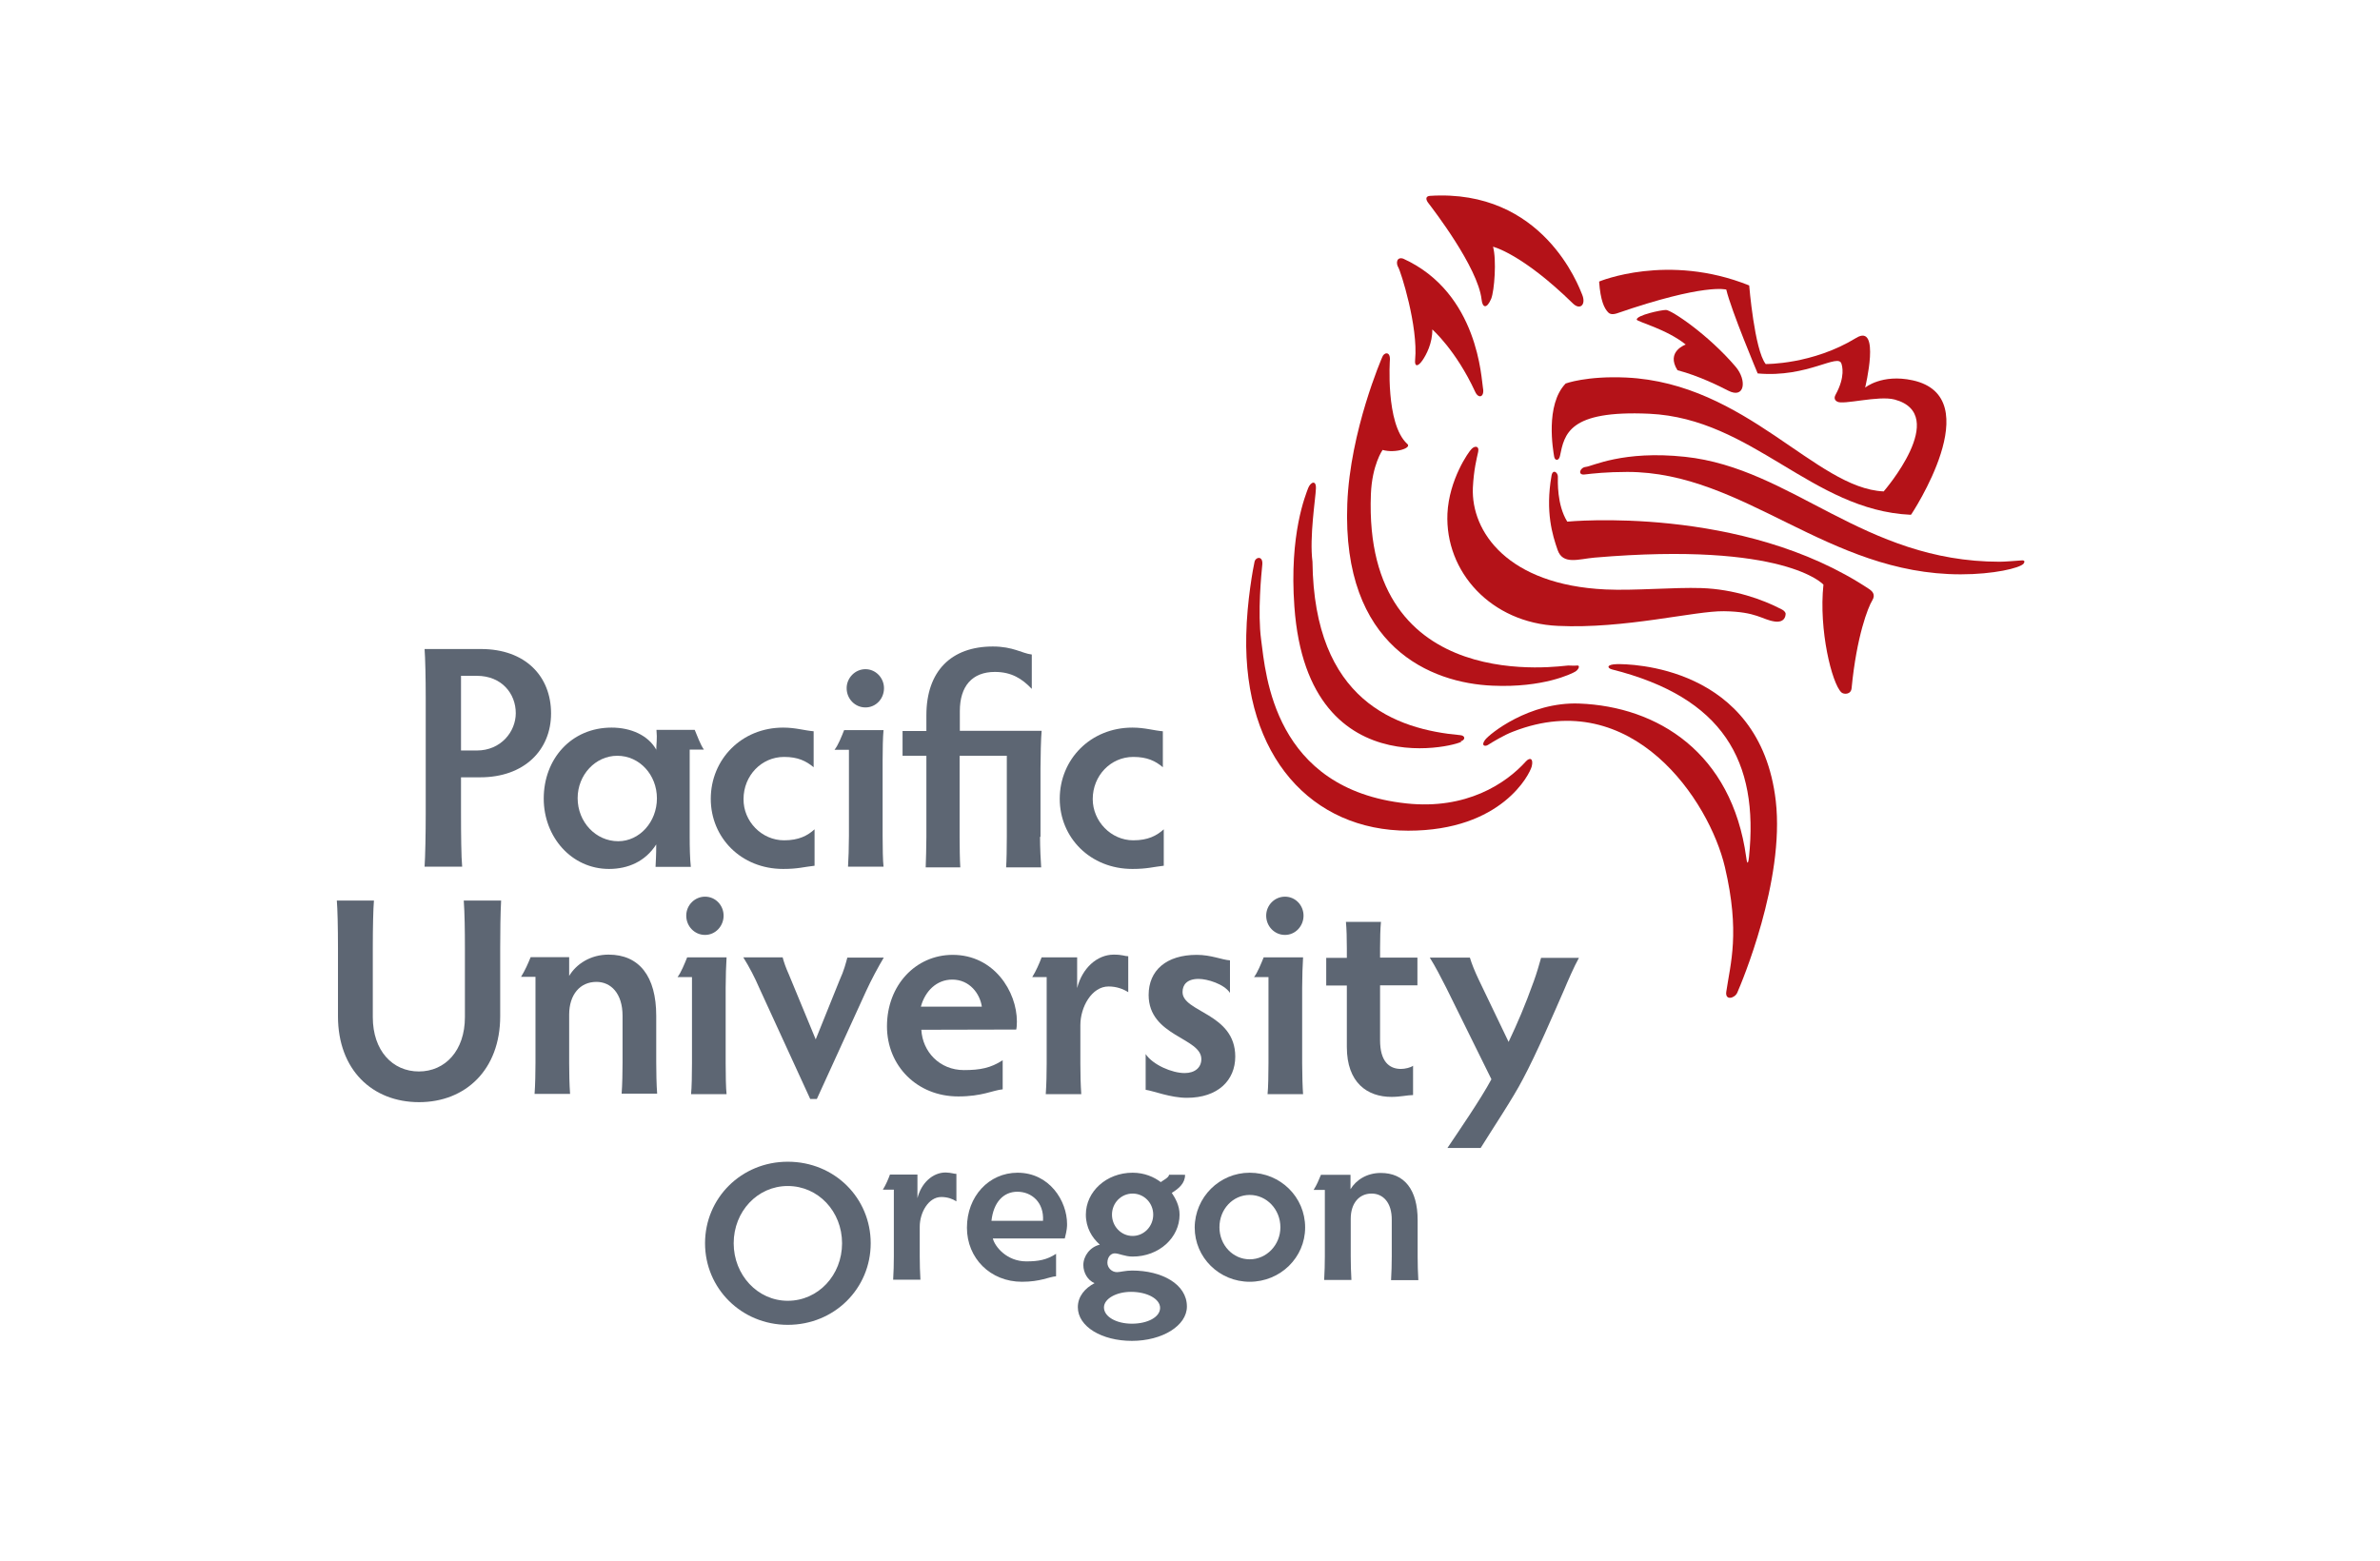 <?xml version="1.0" encoding="utf-8"?>
<!-- Generator: Adobe Illustrator 25.0.1, SVG Export Plug-In . SVG Version: 6.00 Build 0)  -->
<svg version="1.0" id="layer" xmlns="http://www.w3.org/2000/svg" xmlns:xlink="http://www.w3.org/1999/xlink" x="0px" y="0px"
	 viewBox="0 0 1038.7 681.3" style="enable-background:new 0 0 1038.7 681.3;" xml:space="preserve">
<style type="text/css">
	.st0{fill:#B41218;}
	.st1{fill:#5D6673;}
</style>
<path class="st0" d="M816,257.3c-55.5-37.1-132-29.6-132-29.6c-4.6-7.4-4.1-17.8-4.1-19.7c0-1.8-2.3-3.5-2.8-0.2
	c-2.7,15.6,0.4,25.7,2.7,32.3c2.3,6.6,9.2,3.9,16.1,3.3c83.3-7.1,99.9,11.8,99.9,11.8c-2.1,19.8,3.7,43.1,7.8,47
	c1,1,4.3,1.1,4.5-1.9c2.2-22.7,7.2-35.3,9-38.2C818.8,259.4,816.8,257.9,816,257.3"/>
<path class="st0" d="M646.6,130.7c0.4,3.8,2.3,4.2,4.2-0.3c1.4-3.5,2.4-17,0.8-22.7c0,0,12.5,2.9,34.9,24.8c3.1,3,5.8,0.5,4-3.9
	c-1.4-3.4-17-46.3-66.5-43.1c-2,0.2-1.8,1.7-0.5,3.3C625.1,90.9,645,116.6,646.6,130.7"/>
<path class="st0" d="M617.6,157.1c-0.3,2.9,1.1,3.2,3.2,0.2c1.6-2.3,4.4-7.5,4.3-13.5c0,0,10.3,9,18.7,27.2c1.5,3.3,4.2,2.3,3.4-1.7
	c-0.7-3.4-1.8-41.4-34.8-56.4c-2.9-0.9-3.2,2-2.2,3.7C611.3,118.3,619,142.5,617.6,157.1"/>
<path class="st0" d="M651.4,299.3c22,1,34.6-5.2,36.2-6.2c1.5-1,2-2.7,0.8-2.6c-1,0.1-1.7,0.1-4,0c-1.9-0.1-89.6,14.5-86.1-74.8
	c0.5-12.8,5.1-19.3,5.1-19.3c5.6,1.6,13.1-0.9,10.7-2.7c-9.5-8.8-7.5-36.8-7.5-36.8c0.1-3.7-2.7-3.1-3.4-0.9c0,0-14,32.1-15.2,63.9
	C585.6,282.5,624.6,298.2,651.4,299.3"/>
<path class="st0" d="M666,332.3c-8.8,9.8-26.1,21.2-52.2,18.4c-58-6.2-61.4-56.4-63.4-71.4c-1.6-12,0.1-28.8,0.5-32.8
	c0.4-4.1-3-3.4-3.4-1.2c-0.5,2.2-3.3,16.9-3.6,32c-1.2,52.9,28.6,85.3,70.7,85.3c40.9,0,53.1-24.8,53.9-28.1S667.8,330.4,666,332.3"
	/>
<path class="st0" d="M705.7,289.9c-4.6,0.1-4.4,1.7-2.2,2.3c48.5,12.2,64.2,40,59.8,82c-0.5,4.3-1,1.7-1.2,0
	c-6.3-45.7-38.7-65.8-72.9-67.1c-21.8-0.8-39.2,13.3-41.1,15.9c-1.9,2.6,0.1,3,1.4,2.1c1.4-0.9,6.9-4.3,11-5.8
	c51.9-20.2,85.5,30.2,92.3,59.2c6.7,28.6,2.4,42.1,0.6,54.4c-0.6,4,3.7,2.9,4.8,0.4c1.7-3.9,20.8-48.8,16.8-83.7
	C768.1,290.1,710.5,289.8,705.7,289.9"/>
<path class="st0" d="M637.2,323.6c2.3-0.3,2.6-2.5,0.1-2.7c-28-2.5-63.8-15-64.5-75.7c-1.4-10.8,1.4-28,1.5-31.9
	c0.2-3.9-2.3-3-3.4-0.2c-1,2.8-8.3,19.9-6,51.6C570.8,348.5,645.5,322.6,637.2,323.6"/>
<path class="st0" d="M701.8,136.3c-1.6-1.7-3.3-4.9-3.9-13.4c0,0,29.9-12.6,65.5,1.7c0,0,2.3,28.1,7.2,34.3c0,0,20.4,0.3,39.5-11.4
	c10.8-6.6,3.9,21.7,3.9,21.7s7.3-6.1,20.7-3.2c33.6,7.3-0.6,58.6-0.6,58.6l-0.3,0.1c-43.1-2-68.9-42-114-44.1
	c-35.3-1.6-37,8.9-39,18.5c-0.5,2.2-2.2,2-2.5,0.3c-0.5-2.9-4-22.7,5-32c0,0,9.1-3.4,26.5-2.6c52.4,2.5,82.6,48.4,112.3,49.7
	c0,0,29.1-33.5,4.8-40.1c-7.1-1.9-22.6,2.5-25.1,0.9c-0.6-0.3-1.7-1.2-0.7-3c4.4-8,2.8-12.7,2.6-13.4c-1.2-5.1-14.7,6.1-36.6,4.1
	c0,0-11.6-27.6-13.7-36.6c0,0-9.3-2.9-47.8,10.4C703.1,137.6,702.2,136.7,701.8,136.3"/>
<path class="st0" d="M777.4,265.9c-8.3-4.3-20.6-8.7-34.8-9.2c-12.2-0.4-29.3,1.2-41.9,0.6c-42.7-2-58.7-25.2-57.9-44.4
	c0.4-8,1.7-12.8,2.3-15.6c0.6-2.7-1.4-2.8-2.8-1.4c-1.4,1.3-9.9,13.5-10.6,28.3c-1.1,25.4,19,47.7,48.2,49
	c29.2,1.4,59.8-6.6,72.5-6.4c14.4,0.2,16.5,3.7,22.2,4.5c4.1,0.5,4.7-2.1,4.7-3.5C779.2,267.6,779.2,266.8,777.4,265.9"/>
<path class="st0" d="M757.5,160.1c-12-14.1-28.1-24.8-30.4-24.8c-2.3,0-12.8,2.3-12.8,4.2c0,0.9,13,4.1,21.4,10.9
	c0,0-8.8,3-3.6,11.2c9.5,2.5,18.6,7.1,22.1,8.9C761.5,174.3,762.5,166,757.5,160.1"/>
<path class="st0" d="M882.6,244.6c-3,0.2-7.5,0.6-9.9,0.6c-59.5,0-90.4-40.8-137.3-45.8c-27.1-2.9-40.6,4.2-43.3,4.4
	c-2.7,0.3-3.7,3.8-0.4,3.3c3.3-0.4,9.6-1.1,18.5-1.1c51.1,0,87.2,44.7,145.5,44.7c14.4,0,25.6-2.7,27.4-4.6
	C883.7,245.3,883.7,244.6,882.6,244.6"/>
<path class="st1" d="M201.2,327.6h6.9c10.5,0,17-8.2,17-16.3c0-8.5-6.1-16.3-17-16.3h-6.9V327.6z M201.2,355
	c0,8.9,0.1,19.3,0.5,23.3h-16.4c0.3-4.1,0.5-14.5,0.5-23.3v-50.2c0-8.9-0.2-17.6-0.5-21.5h24.6c19.4,0,30.6,11.9,30.6,28.1
	c0,16.1-11.8,27.9-30.9,27.9h-8.4V355z"/>
<path class="st1" d="M342.2,366.8c6.4,0,10.2-2,13.3-4.8v15.9c-4.6,0.5-7.2,1.4-13.7,1.4c-18.4,0-31.6-13.7-31.6-30.6
	c0-17.2,13.4-31.1,31.6-31.1c5.5,0,9.4,1.3,13.3,1.6v15.7c-3.3-2.7-6.8-4.5-12.9-4.5c-9.9,0-17.7,8.2-17.7,18.4
	C324.4,358.5,332.4,366.8,342.2,366.8"/>
<path class="st1" d="M377.7,292.1c4.5,0,8.1,3.8,8.1,8.3c0,4.6-3.5,8.4-8.1,8.4s-8.2-3.8-8.2-8.4
	C369.5,295.9,373.2,292.1,377.7,292.1 M385.2,364.9c0,4.9,0.1,11,0.4,13.4h-15.5c0.2-2.7,0.4-8.9,0.4-13.4v-37.6h-6.3
	c1.6-2,3.1-5.8,4.2-8.6h17.2c-0.3,3-0.4,8.6-0.4,13.3L385.2,364.9L385.2,364.9z"/>
<path class="st1" d="M494.6,366.8c6.4,0,10.2-2,13.3-4.8v15.9c-4.6,0.5-7.2,1.4-13.7,1.4c-18.4,0-31.7-13.7-31.7-30.6
	c0-17.2,13.4-31.1,31.7-31.1c5.5,0,9.4,1.3,13.3,1.6v15.7c-3.2-2.7-6.8-4.5-12.9-4.5c-9.9,0-17.7,8.2-17.7,18.4
	C476.9,358.5,484.9,366.8,494.6,366.8"/>
<path class="st1" d="M269.8,367.2c-9.8,0-17.7-8.4-17.7-18.8c0-10.2,7.8-18.5,17.3-18.5c9.7,0,17.3,8.3,17.3,18.6
	C286.7,358.8,279.1,367.2,269.8,367.2 M300.9,327.2h6.3c-1.4-1.9-3.1-6.4-4-8.6h-16.7c0.4,4.3-0.1,5.7-0.1,9.4v-0.8
	c-3.6-6.3-11.1-9.6-19.5-9.6c-17.5,0-29.6,13.6-29.6,31c0,16.7,12.1,30.7,28.5,30.7c8.2,0,15.8-3.2,20.6-10.7c0,4.8-0.2,7.4-0.3,9.8
	h15.4c-0.4-3.6-0.5-8.7-0.5-13.3v-37.9H300.9z"/>
<path class="st1" d="M453.9,365.3c0,4.7,0.3,10.8,0.5,13.3h-15.3c0.2-2.7,0.3-8.7,0.3-13.3v-35.4h-20.6v35.4
	c0,4.2,0.1,10.3,0.3,13.3H404c0.1-3,0.3-9.1,0.3-13.3v-35.4h-10.4v-10.8h10.4v-6.9c0-19.3,10.9-30,29-30c8.9,0,12.7,3,17,3.5v15
	c-4.2-4.4-8.8-7.4-16.1-7.4c-9.9,0-15.3,6.2-15.3,17.1v8.6h35.7c-0.3,3-0.5,11.7-0.5,16.4v29.9H453.9z"/>
<path class="st1" d="M163.2,393.1c-0.3,3.5-0.5,11.4-0.5,20.7V444c0,14.6,8.6,23.7,20.1,23.7s20.1-9.1,20.1-23.7v-30.2
	c0-7.4-0.1-15.2-0.5-20.7h16.3c-0.3,5.7-0.4,13.5-0.4,20.7v29.8c0,23.3-15.1,37.5-35.4,37.5c-20.4,0-35.4-14.1-35.4-37.5v-29.8
	c0-9.3-0.2-17.2-0.5-20.7H163.2z"/>
<path class="st1" d="M260.3,428.6c-7.2,0-11.9,5.6-11.9,14.3v21.2c0,3.6,0.1,9.6,0.4,13.4h-15.5c0.3-3.8,0.4-9.8,0.4-13.4v-37.7
	h-6.3c1.8-2.9,3-5.7,4.2-8.6h16.8v8.2c3.1-5.2,9.3-9.3,17.2-9.3c13.4,0,20.8,9.5,20.8,26.7V464c0,3.6,0.1,9.6,0.4,13.4h-15.5
	c0.3-3.8,0.4-9.8,0.4-13.4v-20.6C271.7,433.6,266.6,428.6,260.3,428.6"/>
<path class="st1" d="M341.6,418c0.5,1.9,1.3,4.3,2.7,7.4l11.7,28.3l10.4-25.8c2-4.4,2.7-7.3,3.4-9.9h15.9c-2.5,4.2-5.5,9.8-7.7,14.6
	l-21.5,47.1h-2.9l-22.3-48.6c-1.8-4.2-4.2-8.9-6.9-13.2h17.2V418z"/>
<path class="st1" d="M401.9,439.4h26.6c-0.8-5.6-5.3-11.8-12.9-11.8C408.7,427.6,403.7,432.7,401.9,439.4 M402.1,449.5
	c0.5,9.5,7.9,17.6,18.6,17.6c7,0,11.7-0.9,16.9-4.3v12.7c-4.3,0.4-8.9,3.1-19.4,3.1c-18,0-31.1-13.4-31.1-30.6
	c0-17.9,12.5-31.2,28.7-31.2c18,0,28,16,28,29.1c0,1.3-0.1,2.9-0.3,3.5L402.1,449.5L402.1,449.5z"/>
<path class="st1" d="M492.4,417.4v15.7c-2.2-1.4-5.1-2.5-8.6-2.5c-7.3,0-12.3,8.9-12.3,16.9v16.8c0,4.4,0.1,8.9,0.4,13.3h-15.5
	c0.3-4.4,0.4-8.9,0.4-13.3v-37.8h-6.3c1.6-2.5,3.1-6,4.1-8.6h15.5v13.4c2.2-8.7,8.7-14.6,16-14.6C490,416.7,490.8,417.4,492.4,417.4
	"/>
<path class="st1" d="M539.1,461.2c0,10.4-7.6,18-21.1,18c-7.2,0-14.5-3-18-3.5v-15.6c3.1,4.7,11.5,8.3,17,8.3c4.5,0,7.3-2.4,7.3-6.1
	c0-9.4-23-9.9-23-28c0-10.7,7.7-17.5,21-17.5c6.3,0,11.1,2.2,14.5,2.4v14.2c-2.6-3.9-9.9-6.1-13.7-6.1c-5.1,0-7,2.6-7,5.7
	C516,441.9,539.1,442.2,539.1,461.2"/>
<path class="st1" d="M307.7,391.4c4.6,0,8.1,3.8,8.1,8.3s-3.5,8.4-8.1,8.4s-8.2-3.8-8.2-8.4S303.2,391.4,307.7,391.4 M316.7,464.2
	c0,4.8,0.1,11,0.4,13.4h-15.5c0.3-2.7,0.4-8.9,0.4-13.4v-37.7h-6.3c1.5-1.9,3.1-5.9,4.2-8.6h17.2c-0.2,3-0.4,8.6-0.4,13.3V464.2z"/>
<path class="st1" d="M560.8,391.4c4.6,0,8.1,3.8,8.1,8.3s-3.5,8.4-8.1,8.4c-4.6,0-8.2-3.8-8.2-8.4S556.3,391.4,560.8,391.4
	 M568.3,464.2c0,4.8,0.2,11,0.4,13.4h-15.5c0.3-2.7,0.4-8.9,0.4-13.4v-37.7h-6.3c1.5-1.9,3.1-5.9,4.2-8.6h17.2
	c-0.2,3-0.4,8.6-0.4,13.3L568.3,464.2L568.3,464.2z"/>
<path class="st1" d="M602.7,402.3c-0.3,3.1-0.4,7.3-0.4,11.6v4.1h16.3v12.1h-16.3v24c0,9.1,3.9,12.5,9.1,12.5c1.8,0,4.3-0.6,5.3-1.4
	V478c-2.3,0-5.5,0.8-9.4,0.8c-10.5,0-19.5-6.1-19.5-21.8v-26.8h-9v-12.1h9V414c0-4.3-0.1-8.5-0.4-11.6h15.3V402.3z"/>
<path class="st1" d="M672.6,418c-0.8,2.9-2,7-3.2,10.3c-4,11.1-7,18-11,26.5l-13.1-27.3c-1.7-3.6-3-6.8-3.8-9.5H624
	c2.5,4,4.7,8.3,7.2,13.2l19.7,39.9c-4.6,8.6-14.3,22.7-19.2,30h14.5c4.7-7.6,14.3-22,18.4-30c6-11.2,13.4-28.5,18.1-39.2
	c1.3-3.1,4.3-10.1,6.4-13.8h-16.5V418z"/>
<path class="st1" d="M343.8,507.1c20.5,0,36.2,15.9,36.2,35.6s-15.8,35.6-36.2,35.6c-20.2,0-36.1-15.9-36.1-35.6
	C307.7,523,323.5,507.1,343.8,507.1 M343.8,567.8c13.3,0,23.7-11.2,23.7-25.1c0-13.9-10.4-25-23.7-25c-13.2,0-23.6,11.1-23.6,25
	C320.2,556.5,330.6,567.8,343.8,567.8"/>
<path class="st1" d="M417.4,512.4v12c-1.7-1.1-3.9-1.9-6.6-1.9c-5.6,0-9.4,6.8-9.4,13v12.9c0,3.4,0.1,6.8,0.3,10.2h-11.9
	c0.2-3.4,0.3-6.8,0.3-10.2v-29.1h-4.8c1.2-1.9,2.4-4.6,3.1-6.6h12V523c1.7-6.7,6.7-11.2,12.3-11.2
	C415.5,511.9,416.1,512.4,417.4,512.4"/>
<path class="st1" d="M517.2,512.8c0,3.7-2.7,6-5.8,7.9c1.4,2.1,3.4,5.4,3.4,9.5c0,10-8.9,18.3-20.5,18.3c-3.4,0-5.9-1.4-7.8-1.4
	c-1.7,0-3.2,1.6-3.2,4.1c0,2.1,1.8,4.1,4.2,4.1c1.3,0,3.7-0.7,6.6-0.7c12.9,0,23.9,5.9,23.9,15.7c0,8.4-10.8,15-24,15
	c-13.1,0-23.6-6.2-23.6-14.7c0-4.7,3.1-8.3,7.3-10.5c-3-1.2-4.9-4.6-4.9-7.9c0-3.9,2.9-7.9,7.2-8.9c-3.4-3-6.1-7.4-6.1-13.1
	c0-10.1,9-18.3,20.4-18.3c5.2,0,9.4,1.9,12.3,4.1c0.7-0.6,3.6-2,3.6-3.2L517.2,512.8L517.2,512.8z M494,577.8
	c6.9,0,12.3-2.9,12.3-6.9c0-3.9-5.6-7-12.7-7c-6.4,0-11.8,3-11.8,6.8C481.8,574.7,487.1,577.8,494,577.8 M494.3,539.5
	c5,0,9-4.2,9-9.3c0-5.1-4-9.2-9-9.2s-9,4.1-9,9.2C485.3,535.3,489.3,539.5,494.3,539.5"/>
<path class="st1" d="M545.4,511.9c13.4,0,24.2,10.6,24.2,23.9c0,13.1-10.8,23.7-24.2,23.7c-13.2,0-24-10.5-24-23.7
	C521.5,522.6,532.2,511.9,545.4,511.9 M545.4,549.7c7.3,0,13.4-6.2,13.4-14s-6-14.1-13.4-14.1c-7.3,0-13.2,6.2-13.2,14.1
	C532.2,543.5,538.1,549.7,545.4,549.7"/>
<path class="st1" d="M598.6,521c-5.5,0-9.1,4.3-9.1,11v16.4c0,2.8,0.1,7.4,0.3,10.3h-11.9c0.2-2.9,0.3-7.5,0.3-10.3v-29h-4.9
	c1.4-2.2,2.3-4.4,3.2-6.6h12.9v6.3c2.4-4,7.1-7.1,13.2-7.1c10.3,0,16.1,7.3,16.1,20.6v15.9c0,2.8,0.1,7.4,0.3,10.3h-11.9
	c0.2-2.9,0.3-7.5,0.3-10.3v-15.9C607.5,524.8,603.5,521,598.6,521"/>
<path class="st1" d="M433.3,540.6c0.9,3.6,6.1,10,14.6,10c5.4,0,9-0.7,13-3.3v9.8c-3.3,0.3-6.8,2.4-14.9,2.4
	c-13.8,0-24-10.3-24-23.6c0-13.7,9.6-24,22.1-24c13.9,0,21.6,12.3,21.6,22.4c0,1,0,2.5-1,6.3L433.3,540.6L433.3,540.6z M432.7,532.9
	h22.5c0.5-8.1-5-12.7-11.2-12.7C438,520.2,433.6,524.7,432.7,532.9"/>
</svg>

